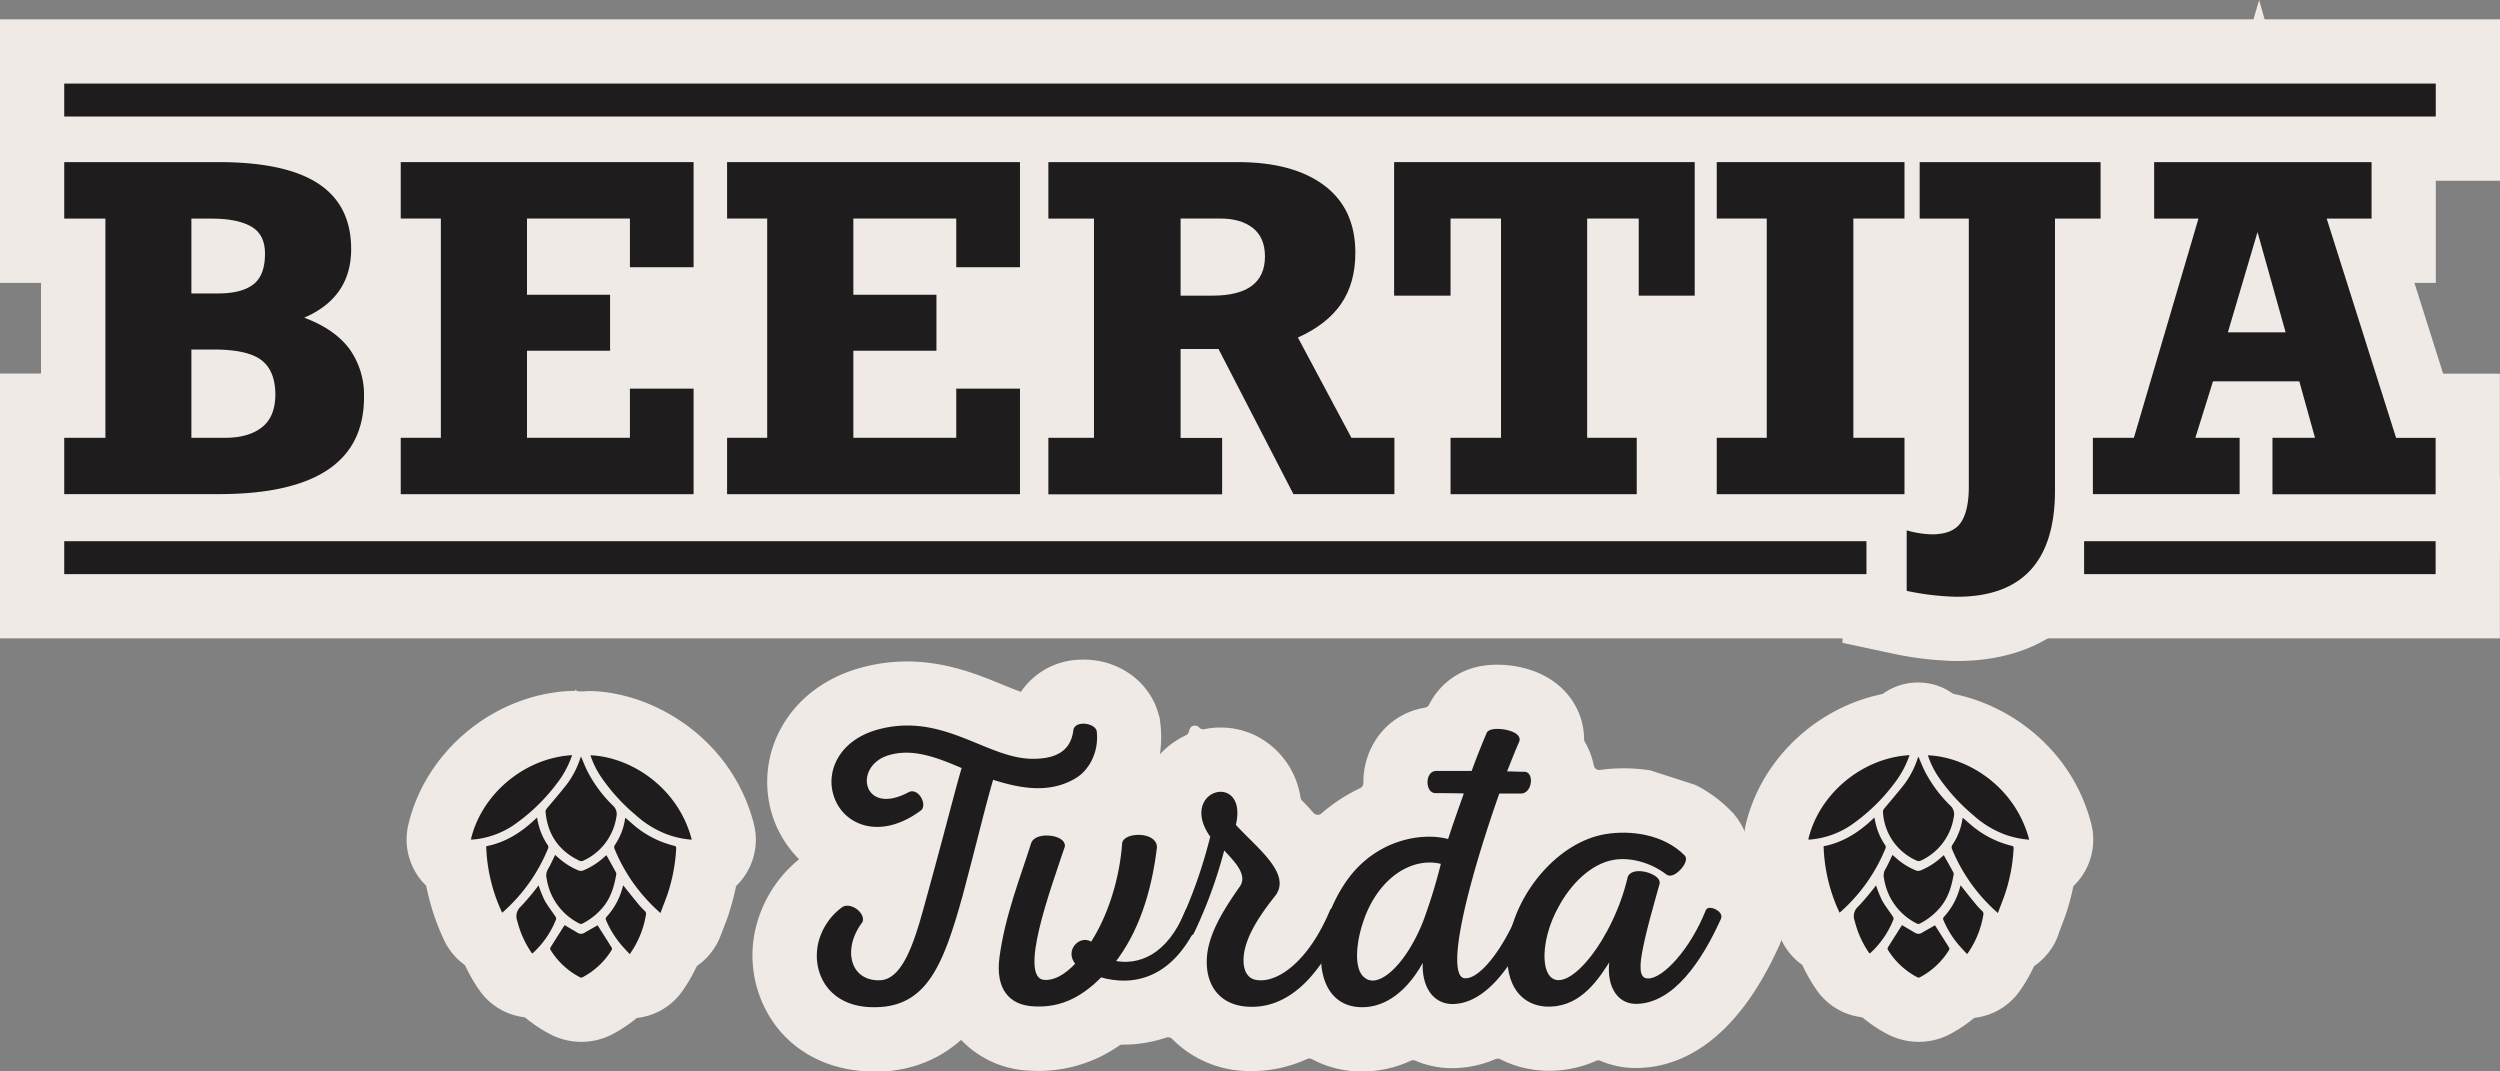 <svg xmlns="http://www.w3.org/2000/svg" viewBox="0 0 758.92 325.26"><rect x="0" y="0" width="758.92" height="325.26" fill="#808080" stroke="none"/><defs><style>.cls-1{fill:#efeae6;}.cls-2,.cls-3{fill:#1e1c1d;}.cls-3{stroke:#1e1c1d;stroke-miterlimit:10;}</style></defs><g id="Layer_2" data-name="Layer 2"><g id="Layer_1-2" data-name="Layer 1"><path class="cls-1" d="M176.39,229.7c.62,1.44,1.17,2.87,1.84,4.24a40.36,40.36,0,0,0,7.87,10.65,3.49,3.49,0,0,1,1,3.47A17.47,17.47,0,0,1,177,261.3a1.42,1.42,0,0,1-1.07,0c-6.31-3-9.73-8-10.33-15a2.3,2.3,0,0,1,.6-1.1c2-2.39,4-4.71,5.92-7.17a27.29,27.29,0,0,0,4.09-8C176.26,229.92,176.32,229.81,176.39,229.7Z"/><path class="cls-1" d="M176.46,280.92a21,21,0,0,1-7.89-1.55l-1-.46c-12.6-6-20.19-17-21.39-30.94l-.25-2.95.63-2.9a21.74,21.74,0,0,1,5-9.77l1.15-1.37c1.37-1.63,2.68-3.18,3.88-4.7a8.22,8.22,0,0,0,1.07-2.16l.55-1.74.87-1.61c.22-.41.53-1,1-1.61h0A19.5,19.5,0,0,1,194.3,222h0c.23.52.44,1,.66,1.56s.53,1.27.72,1.69a21,21,0,0,0,3.92,5.28,22.94,22.94,0,0,1,6.64,21.32A36.88,36.88,0,0,1,185,279.1l-.63.27A21,21,0,0,1,176.46,280.92Z"/><path class="cls-1" d="M173.68,229.24a29.66,29.66,0,0,1-4.74,8.74,57.1,57.1,0,0,1-13.25,12.66,26.23,26.23,0,0,1-12.13,4.22h-.62C146.13,241.19,159.09,230.09,173.68,229.24Z"/><path class="cls-1" d="M144.41,274.36h-1.47a19.5,19.5,0,0,1-19-23.93h0c5.18-22.22,25.62-39.32,48.6-40.65h0a19.49,19.49,0,0,1,19.58,25.77h0a49.17,49.17,0,0,1-7.73,14.32,76.26,76.26,0,0,1-17.68,16.85l-.31.21a45.91,45.91,0,0,1-21.15,7.36Z"/><path class="cls-1" d="M210,254.9a27.56,27.56,0,0,1-7.24-1.52,29.72,29.72,0,0,1-9.69-5.88,57.28,57.28,0,0,1-10.65-11.71,26.56,26.56,0,0,1-3.18-6.51C191.44,229.79,205.84,238.92,210,254.9Z"/><path class="cls-1" d="M208.58,274.35h-.08A46.12,46.12,0,0,1,196,271.67h0a49.06,49.06,0,0,1-15.71-9.43,76.87,76.87,0,0,1-14-15.45l-.09-.13a44.67,44.67,0,0,1-5.45-11.09l-.06-.2A19.49,19.49,0,0,1,180,209.8h0c19.28.81,42.25,14.87,48.82,40.2h0A19.5,19.5,0,0,1,208.58,274.35Z"/><path class="cls-1" d="M200.5,277.17a53.27,53.27,0,0,1-8.61-9.63,52,52,0,0,1-5.28-9.73,1.27,1.27,0,0,1,.09-1.36,19.13,19.13,0,0,0,3-7.56,2.69,2.69,0,0,1,.16-.62c1,.85,1.91,1.68,2.86,2.47a29.73,29.73,0,0,0,11.9,6c.43.11.68.21.65.74A51.75,51.75,0,0,1,202.78,271C202.1,273.08,201.26,275.05,200.5,277.17Z"/><path class="cls-1" d="M218.86,283.75a19.5,19.5,0,0,1-31.21,8.09h0a72.5,72.5,0,0,1-11.76-13.16,71.41,71.41,0,0,1-7.13-13,20.86,20.86,0,0,1,1.71-20,23.12,23.12,0,0,1,1.12-4.19l9.73-26,21.17,18c.51.43,1,.86,1.49,1.29s.8.7,1.21,1a10.38,10.38,0,0,0,4.1,2.06l.14,0a20.06,20.06,0,0,1,15.32,20.6,71.22,71.22,0,0,1-3.43,18.64l0,.12c-.54,1.6-1.1,3.06-1.6,4.35-.27.72-.56,1.44-.82,2.19Z"/><path class="cls-1" d="M152.44,277.06a50.86,50.86,0,0,1-4.84-20.17c6.06-1.18,11-4.41,15.41-8.72.14.68.24,1.2.36,1.72a19.82,19.82,0,0,0,2.88,6.63,1.05,1.05,0,0,1,.09,1.13,51.94,51.94,0,0,1-13.41,19A3.8,3.8,0,0,1,152.44,277.06Z"/><path class="cls-1" d="M134.8,285.38h0a70.4,70.4,0,0,1-6.69-27.9l-.5-16.56,16.26-3.17c1-.2,2.7-.78,5.51-3.52l25.52-24.95,7.33,35.54c.05.25.09.47.14.68l0,.1a20.6,20.6,0,0,1,1.83,19.81A71.69,71.69,0,0,1,166.16,291a23.57,23.57,0,0,1-2.47,2h0A19.5,19.5,0,0,1,134.8,285.38Z"/><path class="cls-1" d="M184.08,259.61c1,1.75,1.92,3.42,2.84,5.1a1.19,1.19,0,0,1,.17.66c-.63,3.71-1.67,7.26-4.19,10.2a19.63,19.63,0,0,1-6,4.75,1,1,0,0,1-1.07,0,18.32,18.32,0,0,1-9.89-13.65,3.77,3.77,0,0,1,.43-2.86c.81-1.36,1.42-2.83,2.14-4.29l1.64,1.43a20.75,20.75,0,0,0,5.33,3.23,2,2,0,0,0,1.72,0,21.8,21.8,0,0,0,6.39-4.16Z"/><path class="cls-1" d="M176.36,300a20.53,20.53,0,0,1-9.65-2.4,37.89,37.89,0,0,1-20-27.34,23.44,23.44,0,0,1,2.86-16.39c.09-.16.37-.77.58-1.21l.82-1.72,11.21-22.73,14.23,12.41,13-10.86L201,249.94c1,1.8,2,3.52,2.93,5.25a20.56,20.56,0,0,1,2.63,11l0,1.25-.21,1.24c-.87,5.13-2.71,12.74-8.6,19.62a39,39,0,0,1-11.59,9.25A20.6,20.6,0,0,1,176.36,300Zm.49-36.32.15,0,3.75-2.14a18.53,18.53,0,0,0-8.38-.09Z"/><path class="cls-1" d="M181.41,280.89c1.44,2.27,2.88,4.52,4.29,6.79a.72.72,0,0,1,0,.67,22.83,22.83,0,0,1-8.91,8.34.83.83,0,0,1-.69,0,22.9,22.9,0,0,1-9-8.38.81.81,0,0,1,0-.68c1.43-2.29,2.88-4.57,4.29-6.79,1.2.7,2.57,1.5,3.93,2.31a1.92,1.92,0,0,0,2.13,0C178.78,282.37,180.17,281.6,181.41,280.89Z"/><path class="cls-1" d="M176.44,316.27a20.37,20.37,0,0,1-8.47-1.85l-.84-.41a42.39,42.39,0,0,1-16.66-15.52l-.59-.95-.47-1a20.26,20.26,0,0,1,0-17.09l.51-1.1.64-1c1.38-2.21,2.77-4.41,4.14-6.55L165,254.54l11.49,6.7,11.41-6.53,11,17.33c1.13,1.78,2.26,3.56,3.37,5.35l.38.61.34.64a20.23,20.23,0,0,1,0,18.79l-.61,1.08A42.35,42.35,0,0,1,185.83,314l-.91.45A20.38,20.38,0,0,1,176.44,316.27Zm9.23-27.93.78,1.35a18.63,18.63,0,0,0-1.66-9.58l-.14.06-1.73,3.36,2.47,4.32.31-.17-.3.19.3.48ZM168.07,280a18.78,18.78,0,0,0-1.73,9.47l1-1.71-.24-.15.26.12,2.51-4.3Zm8.31,4,.06,0,.38-.24Zm-1.14-.72,0,0,.39-.24-6.74-3.54,1.42,3.11,1-1.8,3.84,2.44.09-.13Zm6.52-1.78.73,1.26.93-2Zm-12.12-3,6.71,4.1,6.78-4.15A18.68,18.68,0,0,0,169.64,278.55Z"/><path class="cls-1" d="M163.5,268.77a37.7,37.7,0,0,0,1.81,4.52c.93,1.69,2.16,3.23,3.24,4.85a1.27,1.27,0,0,1,.26.92,27.51,27.51,0,0,1-7,10.22l-.3.16a29.79,29.79,0,0,1-4.49-9.9,3.93,3.93,0,0,1,1.11-4.38A78.22,78.22,0,0,0,163.5,268.77Z"/><path class="cls-1" d="M170.64,306.67a19.49,19.49,0,0,1-25.13-6.08h0A49.06,49.06,0,0,1,138.3,285a23.47,23.47,0,0,1,6-23.59c1.29-1.41,2.53-2.89,3.68-4.42l22.42-29.71L182,262.67c.17.51.36,1,.58,1.53l.72,1c.42.59.84,1.19,1.25,1.79a20.68,20.68,0,0,1,3.62,14.21l-.29,2.56L187,286.2a47.11,47.11,0,0,1-12,17.43l-1.85,1.71Z"/><path class="cls-1" d="M189.19,268.76c1.59,2,3.13,3.92,4.7,5.83a23.72,23.72,0,0,0,1.82,1.93,1.16,1.16,0,0,1,.37,1.23,28.47,28.47,0,0,1-4.91,11.89c-.63-.67-1.24-1.3-1.82-1.95a29.22,29.22,0,0,1-5.35-8.3.91.91,0,0,1,.2-1.14,21.15,21.15,0,0,0,4.83-9C189.07,269.08,189.14,268.92,189.19,268.76Z"/><path class="cls-1" d="M207.05,301A19.5,19.5,0,0,1,177,303l-.45-.48q-.82-.87-1.62-1.74a48.72,48.72,0,0,1-8.61-13.22A20.38,20.38,0,0,1,169.86,265a1.64,1.64,0,0,0,.26-.55c.19-.73.38-1.34.54-1.81l10.86-34.9,22.93,28.86c1.49,1.87,2.93,3.67,4.4,5.46l.2.21a20.56,20.56,0,0,1,6.15,19.32A48.2,48.2,0,0,1,207.05,301Z"/><path class="cls-1" d="M582.38,229.7c.62,1.44,1.17,2.87,1.84,4.24a40.36,40.36,0,0,0,7.87,10.65,3.49,3.49,0,0,1,1,3.47A17.47,17.47,0,0,1,583,261.3a1.42,1.42,0,0,1-1.07,0,17.16,17.16,0,0,1-10.33-15,2.3,2.3,0,0,1,.6-1.1c2-2.39,4-4.71,5.92-7.17a27.26,27.26,0,0,0,4.08-8A.79.79,0,0,0,582.38,229.7Z"/><path class="cls-1" d="M582.45,280.92a20.87,20.87,0,0,1-7.9-1.56l-.4-.17a36.92,36.92,0,0,1-22-32l-.11-2.54.54-2.49a21.71,21.71,0,0,1,5-9.79l1.15-1.37c1.37-1.63,2.67-3.17,3.87-4.69a7.92,7.92,0,0,0,1.06-2.14l1.4-4.44.18-.18h0c5.07-15.68,26.86-16.71,33.38-1.58l1.74,4c.23.52.44,1,.66,1.57s.53,1.27.72,1.68a21,21,0,0,0,3.92,5.28,23,23,0,0,1,6.64,21.33A36.88,36.88,0,0,1,591,279.1l-.64.27A20.94,20.94,0,0,1,582.45,280.92Z"/><path class="cls-1" d="M579.67,229.24a29.69,29.69,0,0,1-4.75,8.74,56.65,56.65,0,0,1-13.24,12.66,26.23,26.23,0,0,1-12.13,4.22h-.62C552.12,241.19,565.08,230.09,579.67,229.24Z"/><path class="cls-1" d="M550.4,274.36h-1.47a19.5,19.5,0,0,1-19-23.93h0c5.18-22.22,25.62-39.32,48.6-40.65h0a19.5,19.5,0,0,1,19.58,25.79h0a49.46,49.46,0,0,1-7.74,14.3,76,76,0,0,1-17.67,16.85l-.31.21a45.91,45.91,0,0,1-21.15,7.36Z"/><path class="cls-1" d="M616,254.9a27.56,27.56,0,0,1-7.24-1.52,29.72,29.72,0,0,1-9.69-5.88,58.15,58.15,0,0,1-10.66-11.71,26.53,26.53,0,0,1-3.17-6.51C597.43,229.79,611.83,238.92,616,254.9Z"/><path class="cls-1" d="M614.57,274.35l-.33,0a45,45,0,0,1-12-2.57l-.23-.09a49.13,49.13,0,0,1-15.72-9.44,77.51,77.51,0,0,1-13.94-15.39h0a45.71,45.71,0,0,1-5.59-11.37l0-.08A19.5,19.5,0,0,1,586,209.8h0c19.28.81,42.25,14.87,48.82,40.2h0A19.5,19.5,0,0,1,614.57,274.35Z"/><path class="cls-1" d="M606.5,277.17a51.91,51.91,0,0,1-13.9-19.36,1.29,1.29,0,0,1,.1-1.36,19.13,19.13,0,0,0,3-7.56,2.69,2.69,0,0,1,.16-.62c1,.85,1.91,1.68,2.86,2.47a29.73,29.73,0,0,0,11.9,6c.43.11.68.21.65.74A51.75,51.75,0,0,1,608.78,271C608.09,273.08,607.26,275.05,606.5,277.17Z"/><path class="cls-1" d="M624.86,283.75a19.5,19.5,0,0,1-31.17,8.12h0a71.75,71.75,0,0,1-19-26.29,21,21,0,0,1,1.76-19.94,23.21,23.21,0,0,1,1.15-4.27l9.8-25.88,21.07,17.93c.52.43,1,.87,1.49,1.29s.8.7,1.21,1a10.38,10.38,0,0,0,4.1,2.06l.14,0a20,20,0,0,1,15.32,20.61,71.22,71.22,0,0,1-3.43,18.63l-.07.2c-.52,1.54-1.06,2.94-1.54,4.19-.28.74-.57,1.49-.85,2.27Z"/><path class="cls-1" d="M558.43,277.06a50.86,50.86,0,0,1-4.84-20.17c6.06-1.18,11-4.41,15.41-8.72.14.68.24,1.2.36,1.72a19.82,19.82,0,0,0,2.88,6.63,1.05,1.05,0,0,1,.09,1.13,51.94,51.94,0,0,1-13.41,19A3.8,3.8,0,0,1,558.43,277.06Z"/><path class="cls-1" d="M540.79,285.38h0a70.4,70.4,0,0,1-6.69-27.9l-.5-16.56,16.26-3.17c1-.2,2.7-.78,5.51-3.52l25.54-25,7.3,35.52c0,.26.1.49.15.71l0,.1a20.6,20.6,0,0,1,1.83,19.81A71.7,71.7,0,0,1,572.09,291a24.07,24.07,0,0,1-2.23,1.83h0A19.5,19.5,0,0,1,540.79,285.38Z"/><path class="cls-1" d="M590.07,259.61c1,1.75,1.92,3.42,2.84,5.1a1.19,1.19,0,0,1,.17.66c-.63,3.71-1.67,7.26-4.19,10.2a19.63,19.63,0,0,1-6,4.75,1,1,0,0,1-1.07,0,18.32,18.32,0,0,1-9.89-13.65,3.77,3.77,0,0,1,.43-2.86c.8-1.36,1.42-2.83,2.14-4.29l1.64,1.43a20.75,20.75,0,0,0,5.33,3.23,2,2,0,0,0,1.72,0,21.8,21.8,0,0,0,6.39-4.16Z"/><path class="cls-1" d="M582.35,300a20.6,20.6,0,0,1-9.66-2.4,37.9,37.9,0,0,1-19.94-27.34,23.4,23.4,0,0,1,2.81-16.3c.12-.22.42-.87.65-1.34s.52-1.12.8-1.68l11.21-22.74,14.23,12.42,13-10.86L607,249.94c1,1.8,2,3.52,2.93,5.25a20.7,20.7,0,0,1,2.64,10.92l-.05,1.27-.22,1.26c-.87,5.13-2.71,12.74-8.61,19.62a38.86,38.86,0,0,1-11.56,9.24A20.6,20.6,0,0,1,582.35,300Zm.49-36.32.15,0,3.75-2.14a18.53,18.53,0,0,0-8.38-.09Z"/><path class="cls-1" d="M587.4,280.89c1.44,2.27,2.88,4.52,4.29,6.79a.72.72,0,0,1,0,.67,22.83,22.83,0,0,1-8.91,8.34.83.83,0,0,1-.69,0,22.9,22.9,0,0,1-9-8.38.81.81,0,0,1,0-.68c1.43-2.29,2.88-4.57,4.29-6.79,1.2.7,2.57,1.5,3.93,2.31a1.92,1.92,0,0,0,2.13,0C584.77,282.37,586.16,281.6,587.4,280.89Z"/><path class="cls-1" d="M582.43,316.27a20.36,20.36,0,0,1-8.46-1.85l-.85-.41a42.39,42.39,0,0,1-16.66-15.52l-.6-1-.48-1a20.32,20.32,0,0,1,0-17l.52-1.11.65-1c1.38-2.21,2.77-4.41,4.14-6.55L571,254.54l11.49,6.7,11.41-6.53,11,17.4c1.12,1.76,2.24,3.52,3.33,5.28l.39.63.34.65a20.25,20.25,0,0,1,0,18.73l-.63,1.11A42.35,42.35,0,0,1,591.82,314l-.92.45A20.37,20.37,0,0,1,582.43,316.27Zm9.23-27.93.78,1.35a18.62,18.62,0,0,0-1.65-9.55l-.17.08-1.71,3.31,2.47,4.32.31-.17-.3.19.3.48ZM574.06,280a18.91,18.91,0,0,0-1.73,9.48l1-1.72-.24-.15.26.12,2.51-4.3Zm8.32,4,0,0,.25-.16Zm-1.15-.73,0,0,.37-.22L577.56,281l3.66,2.32.09-.13Zm6.54-1.75.7,1.22.89-2Zm-12.14-3,6.71,4.1,6.78-4.15A18.68,18.68,0,0,0,575.63,278.55Zm-.68,1,1.39,3,1-1.77Z"/><path class="cls-1" d="M569.5,268.77a37.7,37.7,0,0,0,1.81,4.52c.93,1.69,2.16,3.23,3.24,4.85a1.27,1.27,0,0,1,.26.92,27.51,27.51,0,0,1-7,10.22l-.3.16a29.79,29.79,0,0,1-4.49-9.9,3.91,3.91,0,0,1,1.11-4.38A80,80,0,0,0,569.5,268.77Z"/><path class="cls-1" d="M576.65,306.67a19.51,19.51,0,0,1-25.14-6.08h0a49.28,49.28,0,0,1-7.21-15.54,23.45,23.45,0,0,1,6-23.61c1.3-1.42,2.54-2.91,3.69-4.43l22.43-29.65L588,262.67c.17.51.36,1,.58,1.53.2.29.49.71.73,1,.41.59.83,1.18,1.24,1.78a20.65,20.65,0,0,1,3.62,14.23l-.29,2.55-.94,2.4a47.11,47.11,0,0,1-12,17.43l-1.84,1.7Z"/><path class="cls-1" d="M595.18,268.76c1.59,2,3.12,3.92,4.69,5.83a20.87,20.87,0,0,0,1.83,1.93,1.16,1.16,0,0,1,.37,1.23,28.47,28.47,0,0,1-4.91,11.89c-.63-.67-1.24-1.3-1.82-1.95a29.22,29.22,0,0,1-5.35-8.3.91.91,0,0,1,.2-1.14,21.15,21.15,0,0,0,4.83-9C595.06,269.08,595.13,268.92,595.18,268.76Z"/><path class="cls-1" d="M613,301A19.5,19.5,0,0,1,583,303l-.45-.48c-.56-.59-1.09-1.16-1.62-1.74a48.45,48.45,0,0,1-8.6-13.22A20.36,20.36,0,0,1,575.85,265a1.55,1.55,0,0,0,.26-.55c.19-.73.38-1.34.54-1.8l10.86-34.91,22.93,28.86c1.49,1.87,2.93,3.67,4.4,5.46l.11.13a20.52,20.52,0,0,1,6.24,19.39A48.24,48.24,0,0,1,613,301Z"/><rect class="cls-1" x="632.67" y="164.29" width="106.71" height="10"/><rect class="cls-1" x="613.17" y="144.79" width="145.71" height="49"/><path class="cls-1" d="M106.6,75.64q0,14.64-14.25,20.8,9.16,3.42,13.67,9.4a24,24,0,0,1,4.48,14.75Q110.5,150,66.35,150H19.5V132.9H32V66.37H19.5V49.21H66.33q20.4,0,30.34,6.56t9.93,19.87M80.44,77q0-5.88-4.24-8.26T64.26,66.37H58.1V89.08h8.1q7.15,0,10.7-2.74T80.44,77m3.15,42.88q0-7.35-4.25-10.57t-14.62-3.21H58.1V132.9H68.4q7,0,11.07-3.15t4.12-9.9"/><path class="cls-1" d="M66.35,169.52H0V113.4H12.45V85.87H0V29.71H66.33c17.67,0,31.11,3.2,41.08,9.79,12.06,8,18.7,20.8,18.69,36.16a42,42,0,0,1-4.25,18.8l0,0A43.76,43.76,0,0,1,130,120.89C129.91,135.77,123.41,169.52,66.35,169.52Z"/><polygon class="cls-1" points="191.22 81.12 191.22 66.34 159.98 66.34 159.98 89.48 185.2 89.48 185.2 106.47 159.98 106.47 159.98 132.9 191.22 132.9 191.22 117.98 210.55 117.98 210.55 150.02 121.65 150.02 121.65 132.9 133.83 132.9 133.83 66.34 121.65 66.34 121.65 49.21 210.55 49.21 210.55 81.12 191.22 81.12"/><polygon class="cls-1" points="230.05 169.52 102.15 169.52 102.15 113.4 114.33 113.4 114.33 85.84 102.15 85.84 102.15 29.71 230.05 29.71 230.05 169.52"/><polygon class="cls-1" points="290.29 81.12 290.29 66.34 259.05 66.34 259.05 89.48 284.27 89.48 284.27 106.47 259.05 106.47 259.05 132.9 290.29 132.9 290.29 117.98 309.63 117.98 309.63 150.02 220.72 150.02 220.72 132.9 232.9 132.9 232.9 66.34 220.72 66.34 220.72 49.21 309.63 49.21 309.63 81.12 290.29 81.12"/><polygon class="cls-1" points="329.13 169.52 201.22 169.52 201.22 113.4 213.4 113.4 213.4 85.84 201.22 85.84 201.22 29.71 329.13 29.71 329.13 169.52"/><path class="cls-1" d="M411.44,76.71q0,9.23-4.32,15.52T394,102.46l16.25,30.44h13.05V150H392.64L369.9,105.94H358.39v27H371v17.12H318.25V132.9H332.1V66.37H318.25V49.21h57.53q16.73,0,26.19,7.06t9.47,20.44M384,77.84q0-5.73-3.68-8.63t-10-2.87H358.39V89.75H368q16,0,16-11.91"/><path class="cls-1" d="M390.52,169.56H298.75V113.4H312.6V85.87H298.75V29.71h77c15.4,0,28.13,3.68,37.85,10.94,7.89,5.88,17.3,16.91,17.31,36.05h0c0,10.13-2.6,19.06-7.74,26.55a44.06,44.06,0,0,1-4,5L422,113.4h20.86v56.12Z"/><polygon class="cls-1" points="497.47 89.75 497.47 66.34 481.81 66.34 481.81 132.9 496.86 132.9 496.86 150.02 440.34 150.02 440.34 132.9 455.66 132.9 455.66 66.34 440.34 66.34 440.34 89.75 423.21 89.75 423.21 49.21 514.46 49.21 514.46 89.75 497.47 89.75"/><polygon class="cls-1" points="516.36 169.52 420.84 169.52 420.84 113.4 436.16 113.4 436.16 109.25 403.71 109.25 403.71 29.71 533.96 29.71 533.96 109.25 501.31 109.25 501.31 113.4 516.36 113.4 516.36 169.52"/><polygon class="cls-1" points="562.62 66.34 562.62 132.9 578.14 132.9 578.14 150.02 521.15 150.02 521.15 132.9 536.33 132.9 536.33 66.34 521.15 66.34 521.15 49.21 578.14 49.21 578.14 66.34 562.62 66.34"/><polygon class="cls-1" points="597.64 169.52 501.65 169.52 501.65 113.4 516.83 113.4 516.83 85.84 501.65 85.84 501.65 29.71 597.64 29.71 597.64 85.84 582.12 85.84 582.12 113.4 597.64 113.4 597.64 169.52"/><path class="cls-1" d="M623.83,66.37v82.48q0,32.31-29.84,32.31a81.61,81.61,0,0,1-15.18-1.79V161a29.85,29.85,0,0,0,7.62,1.21q6.36,0,8.8-3.55t2.44-11V66.37H582.75V49.21h54.92V66.37Z"/><path class="cls-1" d="M594,200.66h-.46a101.8,101.8,0,0,1-18.81-2.22l-15.41-3.3V134.9l18.86,5.57V85.87H563.25V29.71h93.92V85.87H643.33v63C643.33,181.3,624.89,200.66,594,200.66Z"/><path class="cls-1" d="M706.31,66.37l21.07,66.56h12v17.12H689.85V132.9h12.91L698,115.77H671.79l-5.35,17.13h13.44V150H635.33V132.9h12.45l19.6-66.53H653.93V49.21h66V66.37Zm-21,4.08-9,30.43h17.53Z"/><polygon class="cls-1" points="758.88 169.55 615.83 169.52 615.83 113.4 633.2 113.4 641.31 85.87 634.43 85.87 634.43 29.71 677.02 29.71 685.81 0 694.14 29.71 739.43 29.71 739.43 85.87 732.94 85.87 741.66 113.43 758.88 113.43 758.88 169.55"/><rect class="cls-1" x="19.5" y="25.37" width="719.92" height="10"/><rect class="cls-1" y="5.87" width="758.92" height="49"/><rect class="cls-1" x="19.5" y="164.29" width="547.1" height="10"/><rect class="cls-1" y="144.79" width="586.1" height="49"/><rect class="cls-1" x="37.28" y="35.37" width="676.96" height="123.08"/><path class="cls-1" d="M326.47,236.28c4.5-2.64,7.15-8.54,6.44-14.42-.42-1.44-2.48-2.25-4.22-2.17-1.55.06-2.61.75-2.85,1.9-.67,5.77-4.49,8.64-11.7,8.75-5.74.21-11.36-2.12-17.31-4.57-8.44-3.48-18-7.41-29.62-4.49-7.53,1.87-11.16,5.87-12.88,8.9A14.18,14.18,0,0,0,253,241.25a13.24,13.24,0,0,0,8.61,9c5.48,1.84,11.9.29,18.09-4.35l.08-.07c.93-1.1.46-3-.45-4.22a2.8,2.8,0,0,0-3.39-1.21c-4.43,2.41-8.34,2.75-10.73.94a5.6,5.6,0,0,1-1.89-5.83c.74-3.29,3.62-5.75,7.71-6.6,6.63-1.48,13.14.89,20.9,4.22-1.09,3.71-2.16,7.72-3.73,13.67-1.69,6.36-4,15.06-7.49,27.71-3.28,12-6.78,22.82-13.62,23-3.57.1-6.33-1.36-7.74-4.1-1.91-3.73-1-9,2.42-13.48l.07-.13c.44-1.22-.22-2.73-1.68-3.84-1.31-1-3.23-1.55-4.59-.57a19,19,0,0,0-7.19,10.93,16.07,16.07,0,0,0,3,13.6c2.16,2.65,6.31,5.77,13.86,5.77h.48c15.9-.12,20.81-13.42,26.48-33.7,2.25-8.48,3.82-14.62,5.09-19.55,1.66-6.48,2.77-10.83,4.21-15.77C309.36,239.24,318.43,241.06,326.47,236.28Z"/><path class="cls-1" d="M265.22,325.26c-11.87,0-22.16-4.6-29-12.94a35.74,35.74,0,0,1-6.92-30.16l.06-.23a38.5,38.5,0,0,1,13.22-21.09,33,33,0,0,1-8.32-14,33.8,33.8,0,0,1,3.08-26.23c5.1-9,14-15.45,25.15-18.21,17.79-4.47,32.2,1.46,41.74,5.39,1.7.7,3.84,1.58,5.68,2.23a22.35,22.35,0,0,1,17.92-9.76c11.08-.48,20.86,6.18,23.78,16.21l.44,1.52.19,1.58c1.63,13.5-4.74,27-15.87,33.55a41.16,41.16,0,0,1-20.61,5.7c-1.21,4.72-2.7,10.51-4.76,18.28l-.07.26c-3.06,10.94-6.28,21.46-12,30-7.75,11.62-19.18,17.83-33,18Z"/><path class="cls-1" d="M522.13,277.09a4.18,4.18,0,0,0-3.32-1.49,1.23,1.23,0,0,0-1,.75C513,288.54,504.73,297,500.37,297a2,2,0,0,1-1.65-.65c-.85-1-.93-3.35-.25-7.12.95-5.31,2.91-12.33,4.35-17.46.38-1.34.72-2.57,1-3.64l0-.1c.08-1.55-2-2.78-4.11-3.31s-4.71-.49-5.55,1.28l0,.1c-3.61,15.7-13.37,29.43-19.68,31.22a3.65,3.65,0,0,1-3.84-.87c-3.07-3.19-2-12.85,2.23-20.69s10.59-13.62,16.85-14.74c5.08-.94,11.44.8,16.2,4.44,1.1.89,2.78-.07,4-1.25,1.38-1.36,2.47-3.33,1.58-4.49-6.6-6.72-16.84-7.78-24.21-6.52-12.1,2.07-23.94,13.72-28.15,27.62-4.68,9.65-10.4,16.13-14.25,16.13a1.8,1.8,0,0,1-1.52-.78c-3.83-5.34,3.93-33.05,11.79-55.31h6.67a2.83,2.83,0,0,0,2.4-1.68,4.39,4.39,0,0,0,.07-4.05,1.79,1.79,0,0,0-1.65-.88c-.8,0-1.71,0-2.66-.05s-1.65,0-2.47-.06l.24-.6c1.33-3.36,2.48-6.26,3.43-8.39a1.74,1.74,0,0,0-.25-1.8c-1.27-1.67-5.26-2.32-7.45-2-1.18.16-1.91.55-2.17,1.18-1.75,4.13-3.28,8-4.55,11.52H436a2.35,2.35,0,0,0-2,1.15,4.22,4.22,0,0,0-.61,2.27c0,1.64.83,3.31,2.4,3.31s5,0,8.62.1c-1.75,4.95-3.68,10.39-4.77,13.84-7.3-2-21.66-.25-30.77,12.63a44.38,44.38,0,0,0-4.66,8.49,1,1,0,0,0-.39.44c-6.3,15.05-15.23,21.54-21.28,21.31-4.34,0-5-3.8-5-6.07,0-6.61,5.11-13.9,9.56-19.52,4.27-5.38-2.2-11.81-7.91-17.48-1.43-1.43-2.79-2.78-4-4.11,1.56-6.63-1.17-8.85-2.43-9.51a5.45,5.45,0,0,0-6.49,1.51c-.91,1.06-3.51,5,1.14,11.6a148.42,148.42,0,0,1-7.4,22.12l-.07.14c-4.58,11.39-12.23,17-21.1,15.5,6.49-8.56,10.66-20.16,12.39-34.55,0-1.93-1.69-3.35-4.4-3.69s-5.66.41-6.15,2.35c-.76,10.84-4.27,22-9.42,30a3.74,3.74,0,0,0-4.7.72,4.31,4.31,0,0,0-.15,6c-3.4,3.52-6.49,5.14-9.43,4.9a2.59,2.59,0,0,1-2-1.23c-3.27-5.05,3.07-23.74,6.85-34.9.53-1.57,1-3,1.48-4.4.15-1.26-.91-2.36-2.84-2.93-2.73-.8-6.3-.39-7.33,1.74-.76,2.42-1.58,4.85-2.44,7.42-2.93,8.71-6,17.72-7.26,27.54-.62,4.9.14,8.68,2.28,11.24,1.8,2.17,4.49,3.36,8,3.54,7.6.52,14.15-2.27,20.61-8.77,6.69,1.86,18.86,2.52,27.55-12.82a1.13,1.13,0,0,0,.6-.55,139.38,139.38,0,0,0,9.23-25.18l.74.8c2.82,3,6.32,6.83,4,10.19-4.9,7-10.12,15.11-10,23,0,8.1,5,13.28,13,13.5s15.42-4.18,21.69-13.14c.34,4.39,1.78,7.9,4.19,10.21a11.5,11.5,0,0,0,8.26,3.06h.38c9.2-.25,15.11-8.24,18-13.46-.17,4.06.79,7.46,2.79,9.73a8.15,8.15,0,0,0,6.45,2.77c5.73-.13,11.31-4,16.59-11.46.89,7.78,5.74,12.42,12.92,12.25,8.36-.26,13.5-6.51,17.86-13.42-.42,4.1.35,7.53,2.24,9.84a7.24,7.24,0,0,0,5.8,2.74c11.81,0,20.6-14.06,25.9-25.86A1.75,1.75,0,0,0,522.13,277.09Zm-84.71-14.84a168.63,168.63,0,0,1-5.36,17.38c-3.82,9.64-9.56,16.84-14.26,17.91a3.9,3.9,0,0,1-3.71-.92c-4-3.19-1.93-15.32,2.5-23,4.83-8.36,11.7-11.76,17.49-11.76A13.89,13.89,0,0,1,437.42,262.25Z"/><path class="cls-1" d="M514.73,238.3a41.09,41.09,0,0,1,10.66,7.79l.75.76.13.15.65.84a21,21,0,0,1,4.33,10.9A1.71,1.71,0,0,0,532,260a23.37,23.37,0,0,1,5.48,5.08,21.3,21.3,0,0,1,2.88,21.42l-.15.34c-13.88,30.89-31.42,37.37-43.69,37.37a27,27,0,0,1-10.65-2.17,1.65,1.65,0,0,0-1.36,0,35.14,35.14,0,0,1-13.27,3h-.17a32.66,32.66,0,0,1-15.6-3.47,1.75,1.75,0,0,0-1.5-.06,33.28,33.28,0,0,1-12.41,2.74h-.19A28,28,0,0,1,429.69,322a1.69,1.69,0,0,0-1.41,0,35.35,35.35,0,0,1-13.83,3.26h-.92a31.74,31.74,0,0,1-15.24-3.72,1.73,1.73,0,0,0-1.55-.05,40.08,40.08,0,0,1-17.87,3.64,32.86,32.86,0,0,1-23-9.71,1.74,1.74,0,0,0-1.81-.45,41.89,41.89,0,0,1-13.37,2.15,1.62,1.62,0,0,0-.93.28A42.62,42.62,0,0,1,312.46,325a30.13,30.13,0,0,1-21.77-10.52c-3.95-4.74-8.31-13.14-6.64-26.21,1.55-11.77,5-22.14,8.12-31.28.84-2.52,1.62-4.84,2.32-7.06l.38-1.2.09-.23.55-1.13c5.1-10.66,17.9-15.71,30.42-12a26,26,0,0,1,4.84,2,1.74,1.74,0,0,0,1.7,0A26.73,26.73,0,0,1,347.36,234a1.76,1.76,0,0,0,1.62-.86,25.59,25.59,0,0,1,11-9.92,1.73,1.73,0,0,0,.94-1.12l.15-.55a1.71,1.71,0,0,1,2.93-.72h0a1.73,1.73,0,0,0,1.64.51,24.39,24.39,0,0,1,16.1,2.25,25.23,25.23,0,0,1,13.06,18.52,1.57,1.57,0,0,0,.44.88c1.14,1.17,2.33,2.42,3.49,3.76a1.73,1.73,0,0,0,2.46.16,49.7,49.7,0,0,1,11.7-7.64,1.73,1.73,0,0,0,1-1.6v-.2a23.56,23.56,0,0,1,3.73-12.85,21.83,21.83,0,0,1,14.94-9.79,1.77,1.77,0,0,0,1.31-1A21.82,21.82,0,0,1,451,202c6.12-.81,18.42.3,25.47,9.55a21.21,21.21,0,0,1,4.41,12.83,1.69,1.69,0,0,0,.23.85,22.45,22.45,0,0,1,2.71,7.15,1.7,1.7,0,0,0,1.93,1.35,52.21,52.21,0,0,1,15.25.13m16.55,59.89Z"/><g id="Layer_2-2" data-name="Layer 2"><g id="Layer_1-2-2" data-name="Layer 1-2"><rect class="cls-2" x="632.67" y="164.29" width="106.71" height="10"/><path class="cls-2" d="M106.6,75.64q0,14.64-14.25,20.8,9.16,3.42,13.67,9.4a24,24,0,0,1,4.48,14.75Q110.5,150,66.35,150H19.5V132.9H32V66.37H19.5V49.21H66.33q20.4,0,30.34,6.56t9.93,19.87M80.44,77q0-5.88-4.24-8.26T64.26,66.37H58.1V89.08h8.1q7.15,0,10.7-2.74T80.44,77m3.15,42.88q0-7.35-4.25-10.57t-14.62-3.21H58.1V132.9H68.4q7,0,11.07-3.15t4.12-9.9"/><polygon class="cls-2" points="191.22 81.12 191.22 66.34 159.98 66.34 159.98 89.48 185.2 89.48 185.2 106.47 159.98 106.47 159.98 132.9 191.22 132.9 191.22 117.98 210.55 117.98 210.55 150.02 121.65 150.02 121.65 132.9 133.83 132.9 133.83 66.34 121.65 66.34 121.65 49.21 210.55 49.21 210.55 81.12 191.22 81.12"/><polygon class="cls-2" points="290.29 81.12 290.29 66.34 259.05 66.34 259.05 89.48 284.27 89.48 284.27 106.47 259.05 106.47 259.05 132.9 290.29 132.9 290.29 117.98 309.63 117.98 309.63 150.02 220.72 150.02 220.72 132.9 232.9 132.9 232.9 66.34 220.72 66.34 220.72 49.21 309.63 49.21 309.63 81.12 290.29 81.12"/><path class="cls-2" d="M411.44,76.71q0,9.23-4.32,15.52T394,102.46l16.25,30.44h13.05V150H392.64L369.9,105.94H358.39v27H371v17.12H318.25V132.9H332.1V66.37H318.25V49.21h57.53q16.73,0,26.19,7.06t9.47,20.44M384,77.84q0-5.73-3.68-8.63t-10-2.87H358.39V89.75H368q16,0,16-11.91"/><polygon class="cls-2" points="497.47 89.75 497.47 66.34 481.81 66.34 481.81 132.9 496.86 132.9 496.86 150.02 440.34 150.02 440.34 132.9 455.66 132.9 455.66 66.34 440.34 66.34 440.34 89.75 423.21 89.75 423.21 49.21 514.46 49.21 514.46 89.75 497.47 89.75"/><polygon class="cls-2" points="562.62 66.34 562.62 132.9 578.14 132.9 578.14 150.02 521.15 150.02 521.15 132.9 536.33 132.9 536.33 66.34 521.15 66.34 521.15 49.21 578.14 49.21 578.14 66.34 562.62 66.34"/><path class="cls-2" d="M623.83,66.37v82.48q0,32.31-29.84,32.31a81.61,81.61,0,0,1-15.18-1.79V161a29.85,29.85,0,0,0,7.62,1.21q6.36,0,8.8-3.55t2.44-11V66.37H582.75V49.21h54.92V66.37Z"/><path class="cls-2" d="M706.31,66.37l21.07,66.56h12v17.12H689.85V132.9h12.91L698,115.77H671.79l-5.35,17.13h13.44V150H635.33V132.9h12.45l19.6-66.53H653.93V49.21h66V66.37Zm-21,4.08-9,30.43h17.53Z"/><rect class="cls-2" x="19.5" y="25.37" width="719.92" height="10"/><rect class="cls-2" x="19.5" y="164.29" width="547.1" height="10"/><path class="cls-2" d="M176.39,229.7c.62,1.44,1.17,2.87,1.84,4.24a40.36,40.36,0,0,0,7.87,10.65,3.49,3.49,0,0,1,1,3.47A17.47,17.47,0,0,1,177,261.3a1.42,1.42,0,0,1-1.07,0c-6.31-3-9.73-8-10.33-15a2.3,2.3,0,0,1,.6-1.1c2-2.39,4-4.71,5.92-7.17a27.29,27.29,0,0,0,4.09-8C176.26,229.92,176.32,229.81,176.39,229.7Z"/><path class="cls-2" d="M173.68,229.24a29.66,29.66,0,0,1-4.74,8.74,57.1,57.1,0,0,1-13.25,12.66,26.23,26.23,0,0,1-12.13,4.22h-.62C146.13,241.19,159.09,230.09,173.68,229.24Z"/><path class="cls-2" d="M210,254.9a27.56,27.56,0,0,1-7.24-1.52,29.72,29.72,0,0,1-9.69-5.88,57.28,57.28,0,0,1-10.65-11.71,26.56,26.56,0,0,1-3.18-6.51C191.44,229.79,205.84,238.92,210,254.9Z"/><path class="cls-2" d="M200.5,277.17a53.27,53.27,0,0,1-8.61-9.63,52,52,0,0,1-5.28-9.73,1.27,1.27,0,0,1,.09-1.36,19.13,19.13,0,0,0,3-7.56,2.69,2.69,0,0,1,.16-.62c1,.85,1.91,1.68,2.86,2.47a29.73,29.73,0,0,0,11.9,6c.43.11.68.21.65.74A51.75,51.75,0,0,1,202.78,271C202.1,273.08,201.26,275.05,200.5,277.17Z"/><path class="cls-2" d="M152.44,277.06a50.86,50.86,0,0,1-4.84-20.17c6.06-1.18,11-4.41,15.41-8.72.14.68.24,1.2.36,1.72a19.82,19.82,0,0,0,2.88,6.63,1.05,1.05,0,0,1,.09,1.13,51.94,51.94,0,0,1-13.41,19A3.8,3.8,0,0,1,152.44,277.06Z"/><path class="cls-2" d="M184.08,259.61c1,1.75,1.92,3.42,2.84,5.1a1.19,1.19,0,0,1,.17.66c-.63,3.71-1.67,7.26-4.19,10.2a19.63,19.63,0,0,1-6,4.75,1,1,0,0,1-1.07,0,18.32,18.32,0,0,1-9.89-13.65,3.77,3.77,0,0,1,.43-2.86c.81-1.36,1.42-2.83,2.14-4.29l1.64,1.43a20.75,20.75,0,0,0,5.33,3.23,2,2,0,0,0,1.72,0,21.8,21.8,0,0,0,6.39-4.16Z"/><path class="cls-2" d="M181.41,280.89c1.44,2.27,2.88,4.52,4.29,6.79a.72.72,0,0,1,0,.67,22.83,22.83,0,0,1-8.91,8.34.83.83,0,0,1-.69,0,22.9,22.9,0,0,1-9-8.38.81.81,0,0,1,0-.68c1.43-2.29,2.88-4.57,4.29-6.79,1.2.7,2.57,1.5,3.93,2.31a1.92,1.92,0,0,0,2.13,0C178.78,282.37,180.17,281.6,181.41,280.89Z"/><path class="cls-2" d="M163.5,268.77a37.7,37.7,0,0,0,1.81,4.52c.93,1.69,2.16,3.23,3.24,4.85a1.27,1.27,0,0,1,.26.92,27.51,27.51,0,0,1-7,10.22l-.3.16a29.79,29.79,0,0,1-4.49-9.9,3.93,3.93,0,0,1,1.11-4.38A78.22,78.22,0,0,0,163.5,268.77Z"/><path class="cls-2" d="M189.19,268.76c1.59,2,3.13,3.92,4.7,5.83a23.72,23.72,0,0,0,1.82,1.93,1.16,1.16,0,0,1,.37,1.23,28.47,28.47,0,0,1-4.91,11.89c-.63-.67-1.24-1.3-1.82-1.95a29.22,29.22,0,0,1-5.35-8.3.91.91,0,0,1,.2-1.14,21.15,21.15,0,0,0,4.83-9C189.07,269.08,189.14,268.92,189.19,268.76Z"/><path class="cls-2" d="M582.38,229.7c.62,1.44,1.17,2.87,1.84,4.24a40.36,40.36,0,0,0,7.87,10.65,3.49,3.49,0,0,1,1,3.47A17.47,17.47,0,0,1,583,261.3a1.42,1.42,0,0,1-1.07,0,17.16,17.16,0,0,1-10.33-15,2.3,2.3,0,0,1,.6-1.1c2-2.39,4-4.71,5.92-7.17a27.26,27.26,0,0,0,4.08-8A.79.79,0,0,0,582.38,229.7Z"/><path class="cls-2" d="M579.67,229.24a29.69,29.69,0,0,1-4.75,8.74,56.65,56.65,0,0,1-13.24,12.66,26.23,26.23,0,0,1-12.13,4.22h-.62C552.12,241.19,565.08,230.09,579.67,229.24Z"/><path class="cls-2" d="M616,254.9a27.56,27.56,0,0,1-7.24-1.52,29.72,29.72,0,0,1-9.69-5.88,58.15,58.15,0,0,1-10.66-11.71,26.53,26.53,0,0,1-3.17-6.51C597.43,229.79,611.83,238.92,616,254.9Z"/><path class="cls-2" d="M606.5,277.17a51.91,51.91,0,0,1-13.9-19.36,1.29,1.29,0,0,1,.1-1.36,19.13,19.13,0,0,0,3-7.56,2.69,2.69,0,0,1,.16-.62c1,.85,1.91,1.68,2.86,2.47a29.73,29.73,0,0,0,11.9,6c.43.11.68.21.65.74A51.75,51.75,0,0,1,608.78,271C608.09,273.08,607.26,275.05,606.5,277.17Z"/><path class="cls-2" d="M558.43,277.06a50.86,50.86,0,0,1-4.84-20.17c6.06-1.18,11-4.41,15.41-8.72.14.68.24,1.2.36,1.72a19.82,19.82,0,0,0,2.88,6.63,1.05,1.05,0,0,1,.09,1.13,51.94,51.94,0,0,1-13.41,19A3.8,3.8,0,0,1,558.43,277.06Z"/><path class="cls-2" d="M590.07,259.61c1,1.75,1.92,3.42,2.84,5.1a1.19,1.19,0,0,1,.17.66c-.63,3.71-1.67,7.26-4.19,10.2a19.63,19.63,0,0,1-6,4.75,1,1,0,0,1-1.07,0,18.32,18.32,0,0,1-9.89-13.65,3.77,3.77,0,0,1,.43-2.86c.8-1.36,1.42-2.83,2.14-4.29l1.64,1.43a20.75,20.75,0,0,0,5.33,3.23,2,2,0,0,0,1.72,0,21.8,21.8,0,0,0,6.39-4.16Z"/><path class="cls-2" d="M587.4,280.89c1.44,2.27,2.88,4.52,4.29,6.79a.72.72,0,0,1,0,.67,22.83,22.83,0,0,1-8.91,8.34.83.83,0,0,1-.69,0,22.9,22.9,0,0,1-9-8.38.81.81,0,0,1,0-.68c1.43-2.29,2.88-4.57,4.29-6.79,1.2.7,2.57,1.5,3.93,2.31a1.92,1.92,0,0,0,2.13,0C584.77,282.37,586.16,281.6,587.4,280.89Z"/><path class="cls-2" d="M569.5,268.77a37.7,37.7,0,0,0,1.81,4.52c.93,1.69,2.16,3.23,3.24,4.85a1.27,1.27,0,0,1,.26.92,27.51,27.51,0,0,1-7,10.22l-.3.16a29.79,29.79,0,0,1-4.49-9.9,3.91,3.91,0,0,1,1.11-4.38A80,80,0,0,0,569.5,268.77Z"/><path class="cls-2" d="M595.18,268.76c1.59,2,3.12,3.92,4.69,5.83a20.87,20.87,0,0,0,1.83,1.93,1.16,1.16,0,0,1,.37,1.23,28.47,28.47,0,0,1-4.91,11.89c-.63-.67-1.24-1.3-1.82-1.95a29.22,29.22,0,0,1-5.35-8.3.91.91,0,0,1,.2-1.14,21.15,21.15,0,0,0,4.83-9C595.06,269.08,595.13,268.92,595.18,268.76Z"/><path class="cls-3" d="M314.16,230.84c7.4-.12,11.47-3.11,12.18-9.2.48-2.27,5.5-1.67,6.09.36.72,6-2.15,11.46-6.21,13.85-7.64,4.54-16.24,3.11-25.08.24-2.63,9-4.18,16-9.44,35.83-5.85,20.91-10.74,33.21-26,33.33-13.86.24-18.75-10.16-16.84-18.76a18.46,18.46,0,0,1,7-10.63c2.15-1.55,6.33,1.56,5.5,3.83-6.33,8.36-3.82,18.63,5.73,18.39,7.29-.24,10.87-11.59,14.09-23.41,6.81-24.6,9-33.92,11.35-41.8-7.52-3.23-14.57-6-21.62-4.42-13.25,2.74-9.91,20.66,5.26,12.42,2.27-1,4.54,3.1,3.22,4.66-12.42,9.31-23.41,4.3-25.92-4.42-2.15-7.05,1.8-16.36,13.86-19.35C286.81,216.86,300,231.31,314.16,230.84Z"/><path class="cls-3" d="M322.76,256.87c-4.18,12.66-14.57,40.26-5.85,41.09,3.1.24,6.45-1.43,10.15-5.37-3.7-4.06,1.43-8.6,4.3-6,5.14-7.76,9-19.23,9.8-30.69.71-2.75,9.55-2.87,9.55,1.31-1.67,13.86-5.73,25.92-12.78,34.88,7.76,1.67,16.84-1.67,22.45-15.65.48-1.31,4.19.6,3.47,2.15-7.88,18.63-20.31,20.31-29.74,17.56-5.38,5.49-11.71,9.44-20.43,8.84-6.8-.36-11-4.78-9.79-14.22,1.67-12.66,6.33-24.24,9.68-34.87C315,252.93,323.12,254,322.76,256.87Z"/><path class="cls-3" d="M358.26,281.24a148.18,148.18,0,0,0,9.67-27.35c-9.91-13.74,10.63-19.23,6.69-3.35,6.09,6.81,17.08,14.81,12.06,21.14S377,285.06,377,291.51c0,3.82,1.67,6.57,5.49,6.57,6.21.24,15.29-6.21,21.74-21.62.6-1.19,4.3.84,3.7,2.27-6.81,16-16.12,26.76-28.54,26.4-8.48-.24-12.55-5.85-12.55-13-.11-7.65,4.9-15.53,9.92-22.69,3-4.3-2.51-9-5.38-12.31a138.83,138.83,0,0,1-9.43,26C361.34,284.37,357.4,282.43,358.26,281.24Z"/><path class="cls-3" d="M465.13,278.61c-5.13,12.07-13.49,25.44-24,25.68-6.1.12-9.8-5.73-8.48-14.57-3.59,7.64-10,15.29-18.75,15.53-15.65.36-15.65-22-4.66-37.63,8.95-12.66,23.17-14.57,30.69-12.3,1.08-3.46,3.11-9.2,5.14-14.93-3.94-.12-7.53-.12-9.32-.12-2.51,0-2.63-5.73.24-5.73H447.1c1.67-4.66,3.46-9,4.66-11.83.83-2,10.15-.59,8.95,2.27-1.07,2.39-2.38,5.74-3.94,9.68,2,0,4.18.12,5.86.12,2.5-.12,2,5.49-.84,5.61h-7c-8.12,22.93-18,57.21-9.91,57.09,5.25,0,12.54-10.51,16.72-21C462,275.15,465.73,277.18,465.13,278.61ZM438,261.89c-6.93-2-16,1.31-21.86,11.47-4.41,7.64-6.68,20.18-2.38,23.65,4.53,4.18,13.25-3.35,18.75-17.2A166.9,166.9,0,0,0,438,261.89Z"/><path class="cls-3" d="M511.12,260.1c1.19,1.55-3.23,6.33-4.9,5-5-3.83-11.47-5.5-16.6-4.54-6.69,1.19-13.14,7.16-17.2,15-4.42,8.12-5.38,17.91-2.15,21.26,6,6.09,20-11.59,24.37-30.58,1.31-2.75,8.83-.6,8.71,1.79-1.43,5.26-4.18,14.45-5.37,21.14-1,5.5-.48,8.36,2.39,8.36,4.9,0,13.26-9.31,17.91-21,.48-1.31,4.42.48,3.71,2.15-5.74,12.78-14.34,25.56-25.44,25.56-5.38,0-9-5.49-7.17-14.45-4.54,7.52-9.68,15-18.75,15.29-9.32.24-14.21-7.77-12.06-19.83,2.5-14.33,14.8-29.14,28.78-31.53C494.75,252.46,504.79,253.65,511.12,260.1Z"/></g></g></g></g></svg>
